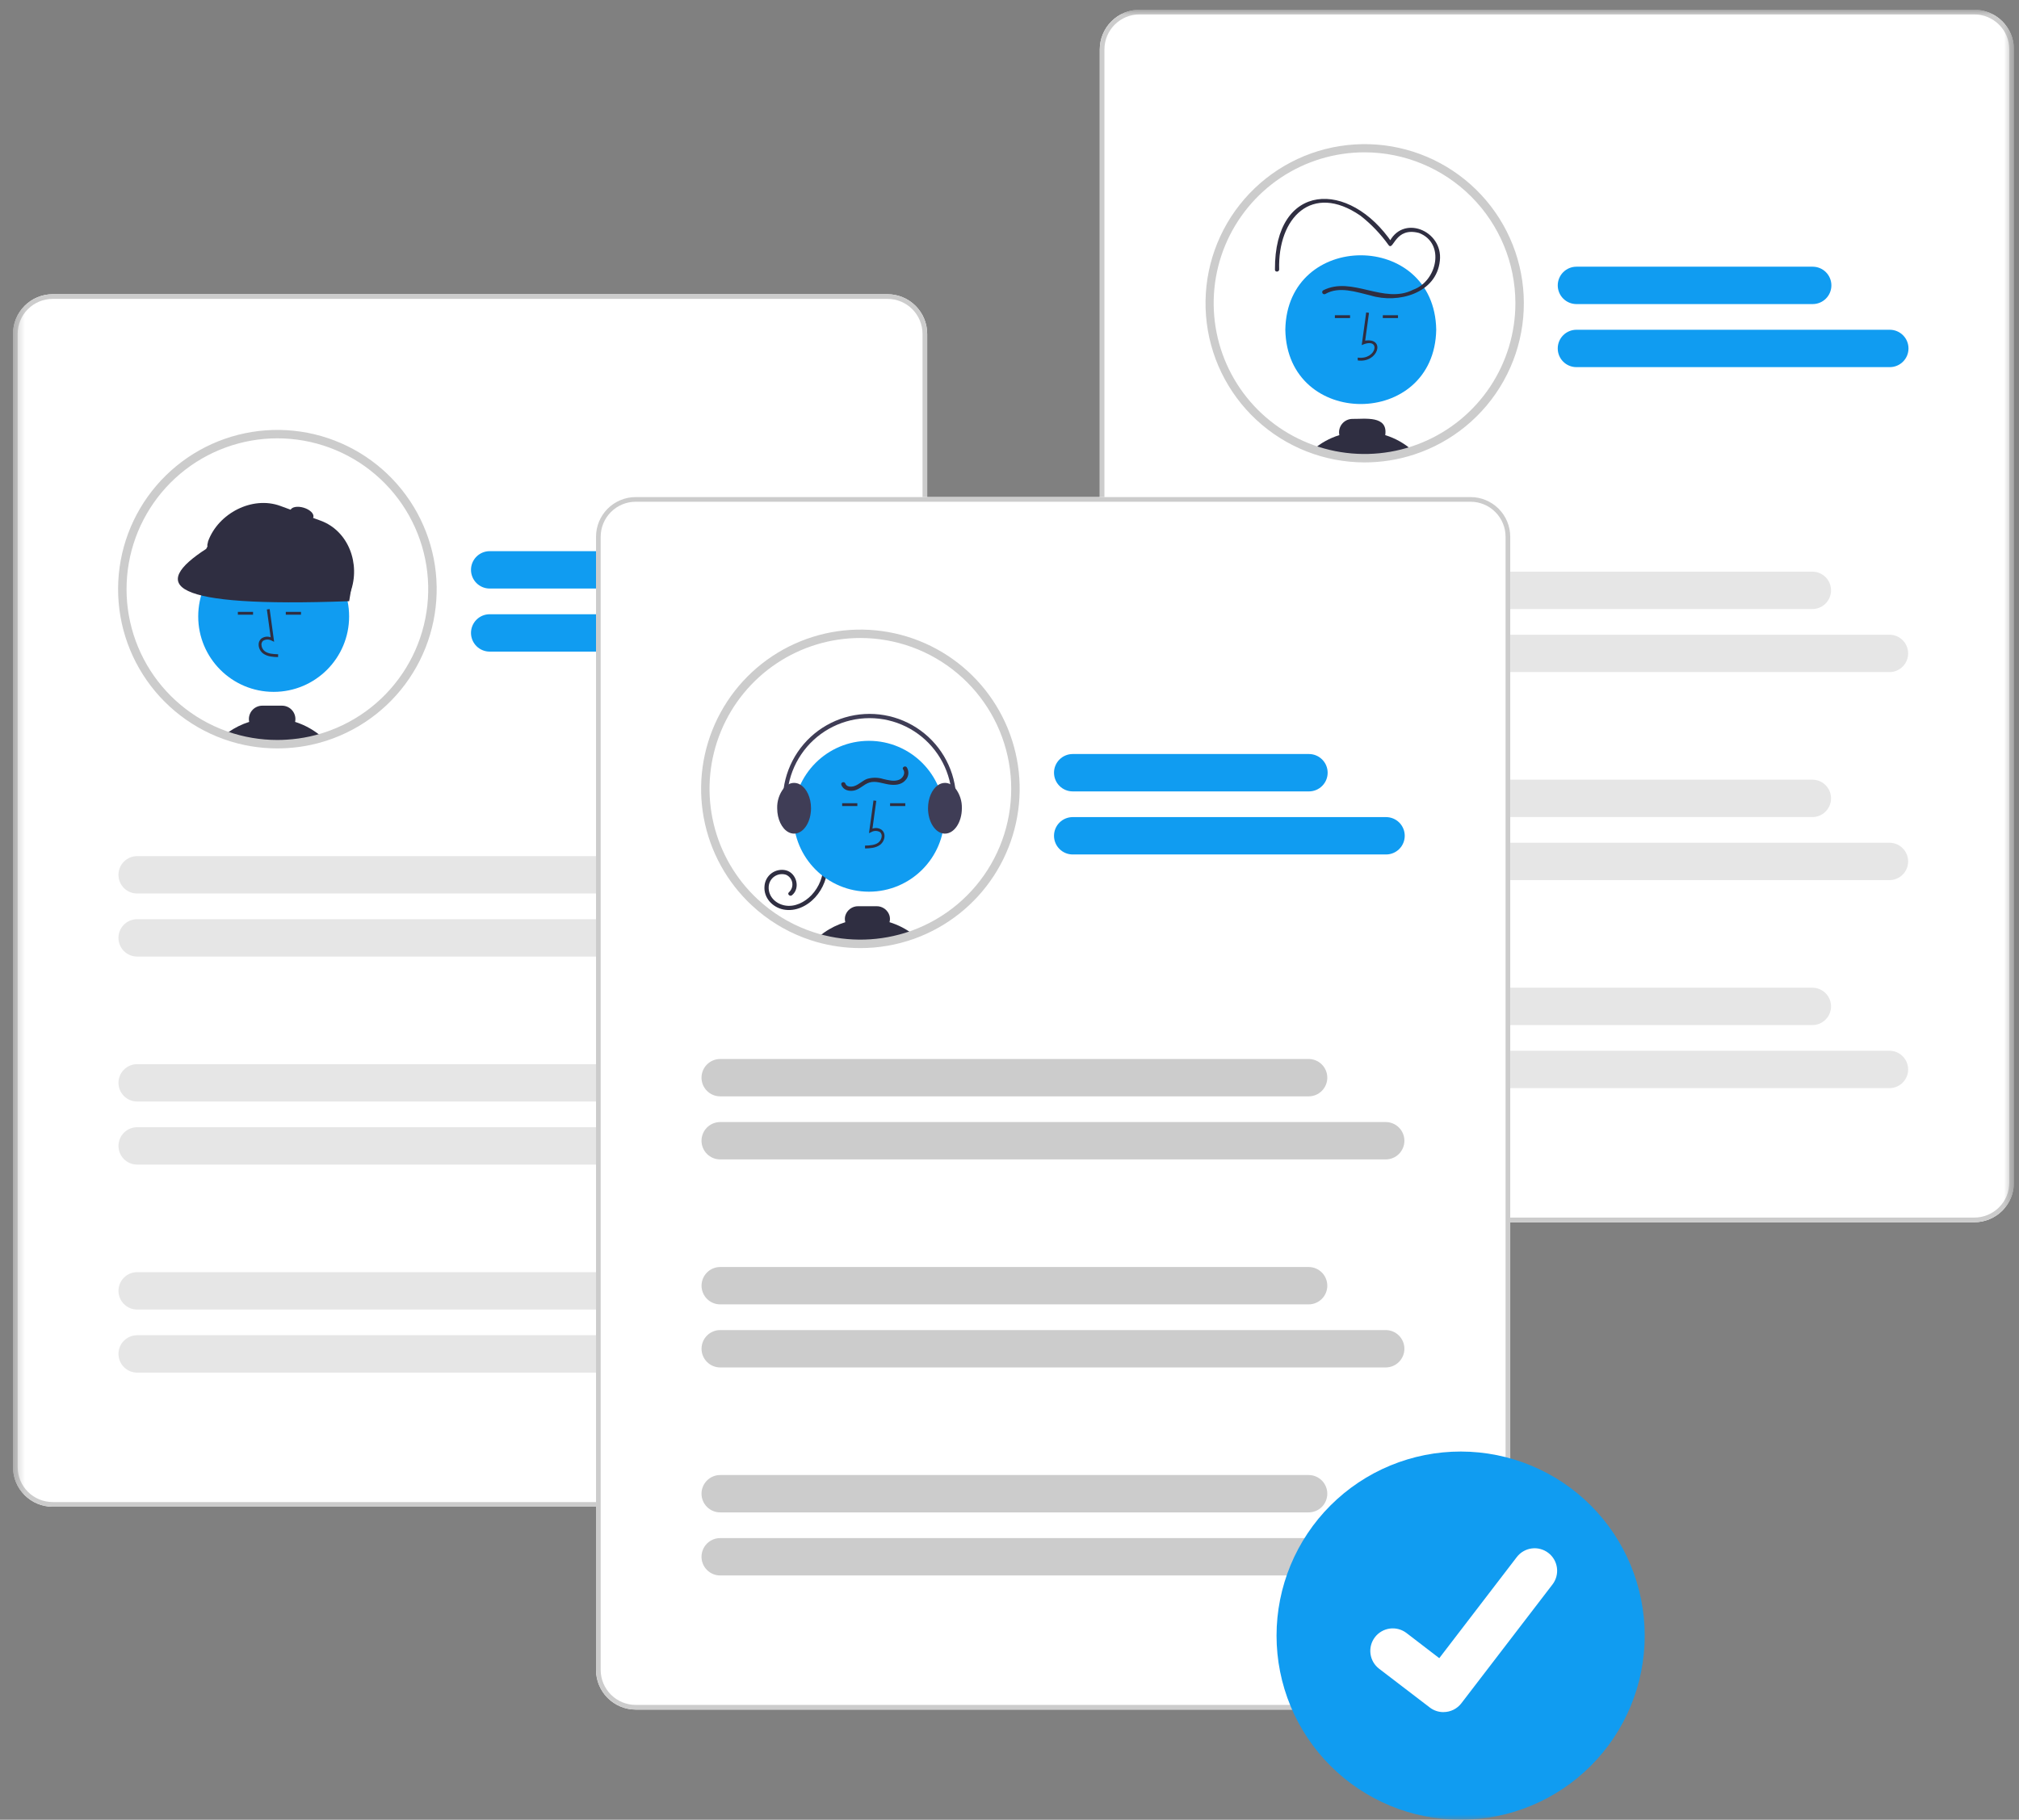 <svg viewBox="0 0 203 183" fill="none" xmlns="http://www.w3.org/2000/svg">
<rect x="0" y="0" width="203" height="183" fill="#808080" stroke="none"/>
<g clip-path="url(#clip0_2_7292)">
<g clip-path="url(#clip1_2_7292)">
<mask id="mask0_2_7292" style="mask-type:luminance" maskUnits="userSpaceOnUse" x="1" y="0" width="202" height="183">
<path d="M202.494 0.98H1.306V183H202.494V0.98Z" fill="white"/>
</mask>
<g mask="url(#mask0_2_7292)">
<path d="M89.238 151.52H5.292C4.235 151.519 3.222 151.099 2.475 150.351C1.727 149.604 1.307 148.591 1.306 147.534V33.574C1.307 32.517 1.727 31.504 2.475 30.757C3.222 30.009 4.235 29.589 5.292 29.588H89.238C90.295 29.589 91.308 30.009 92.055 30.757C92.803 31.504 93.223 32.517 93.224 33.574V147.534C93.223 148.591 92.803 149.604 92.055 150.351C91.308 151.099 90.295 151.519 89.238 151.52Z" fill="white"/>
<path d="M43.481 59.246C43.481 62.537 42.44 65.744 40.506 68.407C38.573 71.071 35.846 73.055 32.717 74.075C32.623 74.104 32.53 74.134 32.435 74.162C32.03 74.287 31.619 74.393 31.2 74.484C30.444 74.648 29.676 74.755 28.903 74.803C28.567 74.826 28.229 74.837 27.889 74.837C26.134 74.839 24.391 74.544 22.734 73.964C22.686 73.947 22.638 73.93 22.591 73.913C19.907 72.944 17.54 71.256 15.748 69.034C13.957 66.812 12.81 64.141 12.432 61.312C12.054 58.483 12.46 55.604 13.605 52.99C14.751 50.376 16.592 48.126 18.928 46.486C21.264 44.846 24.005 43.878 26.853 43.689C29.701 43.499 32.546 44.095 35.078 45.411C37.611 46.727 39.734 48.713 41.215 51.153C42.697 53.592 43.48 56.392 43.481 59.246Z" fill="white"/>
<path d="M27.516 69.576C31.706 69.576 35.102 66.18 35.102 61.99C35.102 57.801 31.706 54.404 27.516 54.404C23.326 54.404 19.93 57.801 19.93 61.99C19.93 66.18 23.326 69.576 27.516 69.576Z" fill="#109CF1"/>
<path d="M27.959 66.078L27.967 65.794C27.439 65.779 26.974 65.746 26.625 65.491C26.526 65.415 26.445 65.318 26.386 65.207C26.328 65.096 26.294 64.974 26.288 64.849C26.281 64.773 26.293 64.696 26.321 64.625C26.35 64.554 26.394 64.49 26.451 64.439C26.583 64.359 26.734 64.316 26.888 64.315C27.043 64.313 27.195 64.354 27.328 64.431L27.562 64.539L27.113 61.252L26.832 61.29L27.215 64.087C27.058 64.028 26.889 64.01 26.724 64.034C26.558 64.058 26.402 64.123 26.268 64.223C26.178 64.301 26.107 64.4 26.061 64.51C26.016 64.621 25.996 64.74 26.004 64.859C26.012 65.027 26.057 65.191 26.136 65.34C26.214 65.489 26.324 65.618 26.458 65.72C26.907 66.048 27.49 66.065 27.959 66.078Z" fill="#2F2E41"/>
<path d="M25.443 61.531H23.916V61.815H25.443V61.531Z" fill="#2F2E41"/>
<path d="M30.262 61.531H28.735V61.815H30.262V61.531Z" fill="#2F2E41"/>
<path d="M29.671 72.595C29.691 72.502 29.701 72.407 29.702 72.311C29.702 71.954 29.559 71.612 29.307 71.36C29.055 71.107 28.713 70.965 28.356 70.965H26.371C26.014 70.965 25.672 71.107 25.419 71.359C25.167 71.612 25.025 71.954 25.025 72.311C25.025 72.407 25.035 72.503 25.056 72.596C24.307 72.832 23.599 73.183 22.957 73.635C22.832 73.722 22.709 73.815 22.591 73.913C22.638 73.93 22.686 73.947 22.734 73.964C24.391 74.544 26.134 74.839 27.889 74.837C28.229 74.837 28.567 74.826 28.903 74.803C29.676 74.755 30.444 74.648 31.2 74.484C31.619 74.394 32.03 74.287 32.435 74.162C31.633 73.453 30.692 72.919 29.671 72.595Z" fill="#2F2E41"/>
<path d="M29.416 74.623C29.232 74.637 29.055 74.699 28.903 74.803C29.676 74.755 30.444 74.648 31.201 74.484L29.416 74.623Z" fill="#2F2E41"/>
<path d="M34.396 60.188L21.218 55.367C21.076 55.316 20.962 55.21 20.898 55.074C20.835 54.937 20.828 54.781 20.88 54.64L20.925 54.429C21.954 51.616 25.365 49.846 28.178 50.875L32.233 52.358C35.047 53.388 36.27 56.719 35.24 59.532L35.123 59.851C35.071 59.992 34.966 60.107 34.829 60.17C34.693 60.233 34.537 60.24 34.396 60.188Z" fill="#2F2E41"/>
<path d="M35.106 60.456C16.738 61.133 15.133 58.826 20.729 55.196L21.917 53.012L35.524 57.973L35.106 60.456Z" fill="#2F2E41"/>
<path d="M31.504 52.012C31.605 51.675 31.171 51.246 30.534 51.055C29.897 50.863 29.298 50.981 29.197 51.319C29.095 51.656 29.529 52.085 30.167 52.276C30.804 52.468 31.403 52.35 31.504 52.012Z" fill="#2F2E41"/>
<path d="M27.89 75.263C26.086 75.265 24.296 74.962 22.594 74.366L22.446 74.313C18.881 73.025 15.888 70.514 14 67.227C12.113 63.94 11.452 60.089 12.136 56.361C12.819 52.632 14.803 49.267 17.735 46.864C20.666 44.46 24.355 43.175 28.146 43.236C31.936 43.296 35.582 44.699 38.435 47.195C41.288 49.691 43.163 53.117 43.728 56.866C44.292 60.614 43.508 64.442 41.516 67.667C39.524 70.892 36.453 73.306 32.849 74.48C32.748 74.512 32.653 74.542 32.557 74.57C32.154 74.694 31.727 74.806 31.291 74.9C30.513 75.069 29.723 75.178 28.929 75.228C28.588 75.251 28.237 75.263 27.89 75.263ZM27.89 44.08C24.321 44.081 20.866 45.34 18.134 47.635C15.402 49.931 13.566 53.117 12.951 56.632C12.335 60.148 12.979 63.767 14.768 66.855C16.558 69.943 19.379 72.301 22.736 73.514L22.876 73.564C24.487 74.127 26.182 74.415 27.89 74.413C28.218 74.413 28.549 74.401 28.874 74.379C29.626 74.332 30.374 74.229 31.111 74.069C31.523 73.98 31.927 73.874 32.31 73.757C32.405 73.728 32.495 73.7 32.585 73.671C36.018 72.553 38.94 70.247 40.824 67.167C42.709 64.088 43.434 60.437 42.868 56.871C42.302 53.305 40.483 50.058 37.737 47.714C34.992 45.369 31.5 44.081 27.89 44.08Z" fill="#CCCCCC"/>
<path d="M89.238 151.52H5.292C4.235 151.519 3.222 151.099 2.475 150.351C1.727 149.604 1.307 148.591 1.306 147.534V33.574C1.307 32.517 1.727 31.504 2.475 30.757C3.222 30.009 4.235 29.589 5.292 29.588H89.238C90.295 29.589 91.308 30.009 92.055 30.757C92.803 31.504 93.223 32.517 93.224 33.574V147.534C93.223 148.591 92.803 149.604 92.055 150.351C91.308 151.099 90.295 151.519 89.238 151.52ZM5.292 30.057C4.36 30.058 3.466 30.429 2.806 31.088C2.147 31.748 1.776 32.642 1.775 33.574V147.534C1.776 148.467 2.147 149.361 2.806 150.02C3.466 150.679 4.36 151.05 5.292 151.051H89.238C90.171 151.05 91.064 150.679 91.724 150.02C92.383 149.361 92.754 148.467 92.755 147.534V33.574C92.754 32.642 92.383 31.748 91.724 31.088C91.064 30.429 90.171 30.058 89.238 30.057H5.292Z" fill="#CCCCCC"/>
<path d="M72.987 59.185H49.233C48.735 59.185 48.258 58.986 47.906 58.634C47.554 58.282 47.356 57.804 47.356 57.306C47.356 56.808 47.554 56.33 47.906 55.978C48.258 55.626 48.735 55.427 49.233 55.427H72.987C73.234 55.426 73.479 55.475 73.707 55.569C73.935 55.663 74.143 55.802 74.317 55.976C74.492 56.151 74.631 56.358 74.725 56.586C74.82 56.814 74.869 57.059 74.869 57.306C74.869 57.553 74.82 57.797 74.725 58.026C74.631 58.254 74.492 58.461 74.317 58.636C74.143 58.81 73.935 58.948 73.707 59.043C73.479 59.137 73.234 59.185 72.987 59.185Z" fill="#109CF1"/>
<path d="M80.739 65.528H49.233C48.735 65.527 48.258 65.329 47.906 64.977C47.554 64.624 47.356 64.147 47.356 63.649C47.356 63.151 47.554 62.673 47.906 62.321C48.258 61.968 48.735 61.77 49.233 61.77H80.739C81.237 61.77 81.714 61.968 82.066 62.321C82.418 62.673 82.615 63.151 82.615 63.649C82.615 64.147 82.418 64.624 82.066 64.977C81.714 65.329 81.237 65.527 80.739 65.528Z" fill="#109CF1"/>
<path d="M72.953 89.853H13.791C13.544 89.853 13.3 89.805 13.072 89.711C12.843 89.617 12.636 89.478 12.461 89.304C12.286 89.129 12.148 88.922 12.053 88.694C11.959 88.466 11.91 88.221 11.91 87.974C11.91 87.727 11.959 87.483 12.053 87.254C12.148 87.026 12.286 86.819 12.461 86.644C12.636 86.47 12.843 86.332 13.072 86.237C13.3 86.143 13.544 86.094 13.791 86.095H72.953C73.45 86.095 73.928 86.294 74.28 86.646C74.632 86.998 74.829 87.476 74.829 87.974C74.829 88.472 74.632 88.95 74.28 89.302C73.928 89.654 73.45 89.853 72.953 89.853Z" fill="#E6E6E6"/>
<path d="M80.704 96.195H13.791C13.544 96.195 13.3 96.147 13.072 96.052C12.843 95.958 12.636 95.82 12.461 95.645C12.286 95.471 12.148 95.264 12.053 95.035C11.959 94.807 11.91 94.563 11.91 94.316C11.91 94.069 11.959 93.824 12.053 93.596C12.148 93.368 12.286 93.161 12.461 92.986C12.636 92.812 12.843 92.673 13.072 92.579C13.3 92.485 13.544 92.436 13.791 92.436H80.704C80.951 92.436 81.196 92.485 81.424 92.579C81.652 92.673 81.86 92.812 82.034 92.986C82.209 93.161 82.348 93.368 82.442 93.596C82.537 93.824 82.586 94.069 82.586 94.316C82.586 94.563 82.537 94.807 82.442 95.035C82.348 95.264 82.209 95.471 82.034 95.645C81.86 95.82 81.652 95.958 81.424 96.052C81.196 96.147 80.951 96.195 80.704 96.195Z" fill="#E6E6E6"/>
<path d="M72.952 110.772H13.791C13.293 110.772 12.815 110.574 12.463 110.222C12.11 109.869 11.912 109.391 11.912 108.893C11.912 108.395 12.11 107.916 12.463 107.564C12.815 107.212 13.293 107.014 13.791 107.014H72.952C73.451 107.014 73.929 107.212 74.281 107.564C74.634 107.916 74.832 108.395 74.832 108.893C74.832 109.391 74.634 109.869 74.281 110.222C73.929 110.574 73.451 110.772 72.952 110.772Z" fill="#E6E6E6"/>
<path d="M80.704 117.115H13.791C13.293 117.115 12.815 116.917 12.463 116.564C12.11 116.212 11.912 115.734 11.912 115.236C11.912 114.737 12.11 114.259 12.463 113.907C12.815 113.554 13.293 113.356 13.791 113.356H80.704C81.202 113.356 81.68 113.554 82.033 113.907C82.385 114.259 82.583 114.737 82.583 115.236C82.583 115.734 82.385 116.212 82.033 116.564C81.68 116.917 81.202 117.115 80.704 117.115Z" fill="#E6E6E6"/>
<path d="M72.952 131.691H13.791C13.293 131.691 12.815 131.493 12.463 131.141C12.11 130.788 11.912 130.31 11.912 129.812C11.912 129.313 12.11 128.835 12.463 128.483C12.815 128.131 13.293 127.933 13.791 127.933H72.952C73.451 127.933 73.929 128.131 74.281 128.483C74.634 128.835 74.832 129.313 74.832 129.812C74.832 130.31 74.634 130.788 74.281 131.141C73.929 131.493 73.451 131.691 72.952 131.691Z" fill="#E6E6E6"/>
<path d="M80.704 138.034H13.791C13.293 138.034 12.815 137.836 12.463 137.483C12.11 137.131 11.912 136.653 11.912 136.155C11.912 135.656 12.11 135.178 12.463 134.826C12.815 134.473 13.293 134.275 13.791 134.275H80.704C81.202 134.275 81.68 134.473 82.033 134.826C82.385 135.178 82.583 135.656 82.583 136.155C82.583 136.653 82.385 137.131 82.033 137.483C81.68 137.836 81.202 138.034 80.704 138.034Z" fill="#E6E6E6"/>
<path d="M198.508 122.913H114.563C113.506 122.912 112.492 122.491 111.745 121.744C110.998 120.997 110.577 119.984 110.576 118.927L110.576 4.967C110.577 3.91 110.998 2.897 111.745 2.149C112.492 1.402 113.506 0.982 114.562 0.981L198.508 0.98C199.566 0.982 200.579 1.402 201.325 2.149C202.073 2.897 202.493 3.91 202.495 4.967V118.927C202.493 119.983 202.073 120.997 201.325 121.744C200.579 122.491 199.566 122.912 198.508 122.913Z" fill="white"/>
<path d="M198.508 122.913H114.563C113.506 122.912 112.492 122.491 111.745 121.744C110.998 120.997 110.577 119.984 110.576 118.927L110.576 4.967C110.577 3.91 110.998 2.897 111.745 2.149C112.492 1.402 113.506 0.982 114.562 0.981L198.508 0.98C199.566 0.982 200.579 1.402 201.325 2.149C202.073 2.897 202.493 3.91 202.495 4.967V118.927C202.493 119.983 202.073 120.997 201.325 121.744C200.579 122.491 199.566 122.912 198.508 122.913ZM114.562 1.45C113.63 1.451 112.736 1.821 112.076 2.481C111.417 3.14 111.046 4.034 111.045 4.967V118.927C111.046 119.859 111.417 120.753 112.077 121.413C112.736 122.072 113.63 122.443 114.563 122.444L198.508 122.444C199.441 122.443 200.335 122.072 200.994 121.413C201.654 120.753 202.024 119.859 202.026 118.927V4.967C202.024 4.034 201.654 3.14 200.994 2.481C200.335 1.821 199.441 1.45 198.508 1.449L114.562 1.45Z" fill="#CCCCCC"/>
<path d="M152.791 30.484C152.791 33.568 151.876 36.582 150.163 39.146C148.45 41.71 146.015 43.708 143.166 44.889C140.317 46.069 137.182 46.377 134.157 45.776C131.133 45.174 128.355 43.689 126.174 41.509C123.994 39.328 122.509 36.55 121.907 33.526C121.306 30.501 121.614 27.366 122.795 24.517C123.975 21.669 125.973 19.233 128.537 17.52C131.101 15.807 134.115 14.893 137.199 14.893C141.334 14.894 145.299 16.537 148.222 19.461C151.146 22.384 152.789 26.349 152.791 30.484Z" fill="white"/>
<path d="M144.405 33.152C144.235 43.123 129.402 43.122 129.233 33.152C129.404 23.18 144.236 23.182 144.405 33.152Z" fill="#109CF1"/>
<path d="M136.518 36.247L136.51 35.963C138.464 36.224 138.885 33.803 136.914 34.708L137.364 31.421L137.645 31.459L137.262 34.255C139.337 33.947 138.57 36.53 136.518 36.247Z" fill="#2F2E41"/>
<path d="M140.561 31.7H139.034V31.984H140.561V31.7Z" fill="#2F2E41"/>
<path d="M135.742 31.7H134.215V31.984H135.742V31.7Z" fill="#2F2E41"/>
<path d="M139.278 43.758C139.576 41.749 137.225 42.146 135.98 42.126C135.779 42.127 135.581 42.172 135.4 42.259C135.22 42.346 135.06 42.472 134.934 42.628C134.808 42.784 134.719 42.966 134.672 43.161C134.625 43.357 134.623 43.56 134.665 43.756C133.701 44.054 132.809 44.546 132.044 45.202C135.27 46.327 138.776 46.365 142.027 45.312C141.234 44.601 140.296 44.07 139.278 43.758Z" fill="#2F2E41"/>
<path d="M133.253 29.564C134.659 28.752 136.364 29.375 137.816 29.716C140.571 30.563 144.435 29.502 144.77 26.22C145.118 23.168 140.943 21.466 139.608 24.505L139.997 24.454C135.669 18.021 128.14 18.265 128.189 27.109C128.173 27.382 128.598 27.381 128.614 27.108C128.455 21.897 131.904 18.335 136.779 21.684C137.868 22.536 138.828 23.541 139.63 24.668C140.137 25.237 140.248 22.787 142.678 23.429C145.352 24.465 144.48 28.294 142.089 29.135C139.136 30.644 135.937 27.718 133.038 29.197C132.992 29.226 132.958 29.273 132.945 29.326C132.932 29.38 132.94 29.436 132.968 29.484C132.996 29.532 133.041 29.567 133.094 29.582C133.148 29.597 133.204 29.59 133.253 29.564Z" fill="#2F2E41"/>
<path d="M137.199 46.501C133.173 46.497 129.296 44.976 126.341 42.241C123.386 39.506 121.571 35.757 121.258 31.743C120.945 27.729 122.156 23.744 124.65 20.583C127.145 17.423 130.739 15.318 134.716 14.69C138.693 14.062 142.76 14.956 146.107 17.194C149.455 19.432 151.835 22.849 152.774 26.764C153.713 30.68 153.143 34.805 151.175 38.318C149.207 41.831 145.988 44.473 142.158 45.717C140.557 46.238 138.883 46.502 137.199 46.501ZM137.199 15.318C134.199 15.317 131.266 16.207 128.771 17.873C126.276 19.54 124.332 21.909 123.184 24.68C122.035 27.452 121.735 30.502 122.32 33.445C122.905 36.387 124.35 39.09 126.471 41.212C128.593 43.333 131.296 44.778 134.238 45.363C137.181 45.948 140.231 45.648 143.003 44.499C145.774 43.351 148.143 41.407 149.81 38.912C151.476 36.417 152.366 33.484 152.365 30.484C152.361 26.463 150.761 22.608 147.918 19.765C145.075 16.922 141.22 15.322 137.199 15.318Z" fill="#CCCCCC"/>
<path d="M182.257 30.579L158.503 30.579C158.006 30.579 157.527 30.381 157.175 30.028C156.823 29.676 156.624 29.198 156.624 28.7C156.624 28.201 156.823 27.723 157.175 27.371C157.527 27.018 158.006 26.82 158.503 26.82H182.257C182.756 26.82 183.234 27.018 183.586 27.371C183.939 27.723 184.136 28.201 184.136 28.699C184.136 29.198 183.939 29.676 183.586 30.028C183.234 30.381 182.756 30.579 182.257 30.579Z" fill="#109CF1"/>
<path d="M190.01 36.92H158.503C158.256 36.921 158.012 36.872 157.784 36.778C157.555 36.684 157.348 36.546 157.173 36.371C156.999 36.196 156.859 35.989 156.765 35.761C156.671 35.533 156.623 35.288 156.623 35.041C156.623 34.794 156.671 34.55 156.765 34.322C156.859 34.094 156.999 33.886 157.173 33.712C157.348 33.537 157.555 33.399 157.784 33.304C158.012 33.21 158.256 33.162 158.503 33.162H190.01C190.507 33.162 190.985 33.36 191.338 33.713C191.69 34.065 191.889 34.543 191.889 35.041C191.889 35.54 191.69 36.018 191.338 36.37C190.985 36.723 190.507 36.92 190.01 36.92Z" fill="#109CF1"/>
<path d="M182.222 61.246H123.062C122.564 61.245 122.086 61.047 121.734 60.694C121.382 60.342 121.185 59.864 121.185 59.367C121.185 58.868 121.382 58.391 121.734 58.038C122.086 57.686 122.564 57.488 123.062 57.487H182.222C182.721 57.487 183.199 57.685 183.551 58.038C183.904 58.39 184.101 58.868 184.101 59.367C184.101 59.865 183.904 60.343 183.551 60.695C183.199 61.048 182.721 61.246 182.222 61.246Z" fill="#E6E6E6"/>
<path d="M189.975 67.588H123.062C122.815 67.588 122.57 67.54 122.342 67.445C122.114 67.351 121.906 67.213 121.731 67.038C121.557 66.864 121.418 66.656 121.323 66.428C121.229 66.2 121.18 65.955 121.18 65.709C121.18 65.461 121.229 65.217 121.323 64.989C121.418 64.761 121.557 64.553 121.731 64.379C121.906 64.204 122.114 64.066 122.342 63.971C122.57 63.877 122.815 63.829 123.062 63.829L189.975 63.829C190.472 63.829 190.951 64.027 191.303 64.38C191.655 64.732 191.854 65.21 191.854 65.708C191.854 66.207 191.655 66.685 191.303 67.037C190.951 67.39 190.472 67.588 189.975 67.588Z" fill="#E6E6E6"/>
<path d="M182.222 82.166H123.062C122.564 82.165 122.086 81.967 121.734 81.614C121.382 81.262 121.185 80.784 121.185 80.286C121.185 79.788 121.382 79.311 121.734 78.958C122.086 78.606 122.564 78.408 123.062 78.407H182.222C182.721 78.407 183.199 78.605 183.551 78.957C183.904 79.31 184.101 79.788 184.101 80.286C184.101 80.785 183.904 81.263 183.551 81.615C183.199 81.968 182.721 82.166 182.222 82.166Z" fill="#E6E6E6"/>
<path d="M189.975 88.507H123.062C122.815 88.508 122.57 88.46 122.342 88.365C122.114 88.271 121.906 88.132 121.731 87.958C121.557 87.784 121.418 87.576 121.323 87.348C121.229 87.12 121.18 86.875 121.18 86.628C121.18 86.381 121.229 86.137 121.323 85.909C121.418 85.68 121.557 85.473 121.731 85.299C121.906 85.124 122.114 84.986 122.342 84.891C122.57 84.797 122.815 84.749 123.062 84.749L189.975 84.749C190.472 84.749 190.951 84.947 191.303 85.299C191.655 85.652 191.854 86.13 191.854 86.628C191.854 87.127 191.655 87.605 191.303 87.957C190.951 88.309 190.472 88.507 189.975 88.507Z" fill="#E6E6E6"/>
<path d="M182.222 103.085L123.062 103.085C122.563 103.085 122.085 102.887 121.733 102.534C121.38 102.182 121.182 101.704 121.182 101.206C121.182 100.707 121.38 100.229 121.733 99.877C122.085 99.524 122.563 99.326 123.062 99.326L182.222 99.326C182.721 99.326 183.199 99.524 183.551 99.877C183.904 100.229 184.101 100.707 184.101 101.205C184.101 101.704 183.904 102.182 183.551 102.534C183.199 102.887 182.721 103.085 182.222 103.085Z" fill="#E6E6E6"/>
<path d="M189.975 109.426L123.062 109.427C122.563 109.427 122.085 109.228 121.733 108.876C121.38 108.524 121.182 108.046 121.182 107.547C121.182 107.049 121.38 106.571 121.733 106.218C122.085 105.866 122.563 105.668 123.062 105.668L189.975 105.668C190.472 105.668 190.951 105.866 191.303 106.218C191.655 106.571 191.854 107.049 191.854 107.547C191.854 108.046 191.655 108.524 191.303 108.876C190.951 109.228 190.472 109.426 189.975 109.426Z" fill="#E6E6E6"/>
<path d="M147.859 171.92H63.913C62.857 171.919 61.843 171.499 61.096 170.752C60.349 170.005 59.928 168.991 59.927 167.934V53.974C59.928 52.918 60.349 51.904 61.096 51.157C61.843 50.41 62.857 49.989 63.913 49.988H147.859C148.916 49.989 149.929 50.41 150.677 51.157C151.424 51.904 151.844 52.918 151.846 53.974V167.934C151.844 168.991 151.424 170.005 150.677 170.752C149.929 171.499 148.916 171.919 147.859 171.92Z" fill="white"/>
<path d="M70.915 79.326C70.912 81.378 71.316 83.41 72.103 85.305C72.889 87.201 74.043 88.922 75.499 90.369C75.621 90.489 75.745 90.61 75.871 90.727C76.631 91.437 77.46 92.069 78.346 92.614C78.516 92.719 78.686 92.819 78.861 92.917C79.757 93.422 80.701 93.837 81.679 94.155C81.847 94.21 82.019 94.262 82.19 94.311C85.299 95.202 88.608 95.109 91.661 94.044C91.721 94.023 91.78 94.002 91.838 93.98C94.519 93.005 96.881 91.313 98.667 89.088C100.453 86.864 101.594 84.192 101.967 81.364C102.339 78.536 101.929 75.66 100.78 73.049C99.632 70.438 97.789 68.192 95.453 66.555C93.116 64.919 90.376 63.955 87.529 63.768C84.683 63.581 81.839 64.178 79.309 65.495C76.779 66.812 74.658 68.798 73.178 71.237C71.698 73.675 70.915 76.473 70.915 79.326Z" fill="white"/>
<path d="M83.214 86.968C83.221 88.176 82.776 89.343 81.966 90.239C81.164 91.119 79.971 91.702 78.766 91.461C77.657 91.239 76.756 90.269 76.868 89.097C76.887 88.843 76.961 88.596 77.085 88.373C77.209 88.151 77.379 87.958 77.585 87.808C77.791 87.659 78.028 87.556 78.278 87.507C78.527 87.458 78.785 87.463 79.032 87.524C80.086 87.798 80.506 89.316 79.628 90.029C79.417 90.2 79.114 89.901 79.327 89.728C79.458 89.608 79.557 89.457 79.615 89.289C79.672 89.121 79.687 88.941 79.657 88.766C79.627 88.591 79.554 88.426 79.444 88.287C79.334 88.147 79.191 88.037 79.028 87.968C78.835 87.906 78.63 87.889 78.43 87.918C78.23 87.947 78.039 88.021 77.871 88.135C77.704 88.248 77.564 88.398 77.463 88.574C77.363 88.75 77.303 88.946 77.289 89.148C77.22 90.136 77.977 90.881 78.906 91.056C79.91 91.246 80.906 90.731 81.587 90.022C82.367 89.198 82.798 88.103 82.788 86.968C82.79 86.913 82.814 86.861 82.853 86.823C82.893 86.784 82.946 86.763 83.001 86.763C83.056 86.763 83.109 86.784 83.149 86.823C83.188 86.861 83.212 86.913 83.214 86.968Z" fill="#2F2E41"/>
<path d="M87.366 89.671C91.555 89.671 94.951 86.275 94.951 82.086C94.951 77.896 91.555 74.5 87.366 74.5C83.176 74.5 79.78 77.896 79.78 82.086C79.78 86.275 83.176 89.671 87.366 89.671Z" fill="#109CF1"/>
<path d="M86.978 85.322L86.97 85.038C87.497 85.024 87.962 84.991 88.311 84.736C88.41 84.659 88.492 84.562 88.55 84.451C88.608 84.341 88.642 84.219 88.649 84.094C88.655 84.017 88.644 83.941 88.615 83.869C88.587 83.798 88.543 83.734 88.486 83.683C88.353 83.603 88.203 83.56 88.048 83.559C87.894 83.558 87.742 83.598 87.609 83.675L87.374 83.783L87.824 80.496L88.105 80.535L87.722 83.331C87.879 83.272 88.047 83.255 88.213 83.278C88.378 83.302 88.535 83.367 88.668 83.467C88.758 83.546 88.829 83.644 88.875 83.754C88.921 83.865 88.94 83.984 88.932 84.104C88.924 84.272 88.879 84.436 88.801 84.584C88.722 84.733 88.612 84.863 88.479 84.964C88.03 85.293 87.446 85.309 86.978 85.322Z" fill="#2F2E41"/>
<path d="M91.02 80.775H89.493V81.059H91.02V80.775Z" fill="#2F2E41"/>
<path d="M86.201 80.775H84.674V81.059H86.201V80.775Z" fill="#2F2E41"/>
<path d="M82.19 94.311C85.299 95.203 88.608 95.11 91.661 94.045C91.721 94.023 91.78 94.002 91.838 93.981C91.119 93.426 90.305 93.005 89.436 92.739C89.497 92.521 89.496 92.29 89.433 92.073C89.347 91.797 89.174 91.557 88.941 91.387C88.707 91.218 88.425 91.128 88.136 91.132H86.288C86 91.128 85.718 91.217 85.485 91.387C85.251 91.556 85.079 91.796 84.994 92.072C84.93 92.29 84.93 92.521 84.991 92.739C84.225 92.974 83.502 93.328 82.848 93.79C82.716 93.882 82.588 93.978 82.465 94.079C82.372 94.154 82.279 94.232 82.19 94.311Z" fill="#2F2E41"/>
<path d="M93.308 81.281C93.308 82.559 93.938 83.62 94.756 83.804C94.839 83.823 94.924 83.832 95.009 83.832C95.946 83.832 96.71 82.688 96.71 81.281C96.731 80.555 96.5 79.845 96.055 79.271C95.917 79.104 95.747 78.965 95.555 78.864C95.386 78.776 95.199 78.73 95.009 78.73C94.748 78.733 94.495 78.818 94.285 78.973C93.708 79.382 93.308 80.262 93.308 81.281Z" fill="#3F3D56"/>
<path d="M78.142 81.281C78.142 82.381 78.607 83.319 79.259 83.678C79.438 83.778 79.638 83.831 79.843 83.832C79.889 83.832 79.934 83.829 79.979 83.824C80.852 83.72 81.544 82.62 81.544 81.281C81.544 80.208 81.1 79.288 80.474 78.912C80.284 78.795 80.066 78.731 79.843 78.73C79.653 78.73 79.466 78.776 79.297 78.864C79.105 78.966 78.934 79.105 78.796 79.272C78.352 79.846 78.121 80.556 78.142 81.281Z" fill="#3F3D56"/>
<path d="M79.365 83.433C79.399 83.433 79.432 83.425 79.462 83.409C79.492 83.394 79.518 83.371 79.538 83.344C79.557 83.317 79.57 83.285 79.575 83.252C79.58 83.218 79.577 83.184 79.567 83.152C79.16 81.944 79.038 80.658 79.21 79.395C79.381 78.131 79.841 76.925 80.555 75.868C81.268 74.812 82.216 73.934 83.324 73.303C84.432 72.673 85.67 72.306 86.943 72.232C88.216 72.157 89.488 72.378 90.662 72.875C91.836 73.373 92.879 74.134 93.71 75.101C94.542 76.067 95.139 77.212 95.457 78.447C95.774 79.681 95.802 80.973 95.539 82.22C95.527 82.275 95.538 82.333 95.569 82.38C95.6 82.427 95.648 82.46 95.703 82.472C95.758 82.483 95.816 82.473 95.863 82.442C95.91 82.411 95.943 82.363 95.955 82.308C96.232 80.996 96.202 79.639 95.869 78.341C95.536 77.042 94.907 75.838 94.033 74.822C93.159 73.806 92.062 73.005 90.828 72.482C89.594 71.959 88.256 71.728 86.918 71.806C85.58 71.884 84.278 72.269 83.113 72.933C81.948 73.596 80.952 74.519 80.201 75.63C79.451 76.74 78.968 78.009 78.787 79.338C78.607 80.666 78.736 82.018 79.164 83.288C79.178 83.33 79.205 83.367 79.241 83.393C79.277 83.419 79.321 83.433 79.365 83.433Z" fill="#3F3D56"/>
<path d="M91.177 77.17C91.302 77.376 91.355 77.618 91.325 77.857C91.295 78.096 91.185 78.318 91.012 78.486C90.601 78.946 89.944 78.975 89.374 78.89C88.734 78.794 88.055 78.494 87.407 78.696C86.855 78.868 86.461 79.369 85.888 79.495C85.379 79.606 84.771 79.459 84.592 78.917C84.507 78.656 84.917 78.544 85.002 78.804C85.118 79.154 85.616 79.147 85.901 79.05C86.359 78.894 86.711 78.516 87.161 78.335C87.697 78.169 88.27 78.171 88.805 78.339C89.314 78.454 89.899 78.624 90.406 78.41C90.781 78.251 91.079 77.753 90.809 77.385C90.647 77.164 91.016 76.951 91.177 77.17Z" fill="#2F2E41"/>
<path d="M86.506 95.342C85.006 95.343 83.514 95.134 82.072 94.719C81.903 94.671 81.725 94.617 81.546 94.558C80.542 94.231 79.572 93.806 78.652 93.288C78.48 93.191 78.306 93.089 78.123 92.976C77.213 92.416 76.362 91.767 75.581 91.038C75.452 90.918 75.325 90.794 75.2 90.671C72.745 88.223 71.15 85.045 70.656 81.614C70.162 78.182 70.794 74.683 72.458 71.642C74.122 68.601 76.728 66.182 79.885 64.748C83.041 63.314 86.578 62.944 89.963 63.692C93.348 64.44 96.399 66.266 98.658 68.896C100.916 71.526 102.26 74.818 102.488 78.277C102.716 81.737 101.815 85.177 99.921 88.08C98.027 90.984 95.242 93.194 91.984 94.38C91.925 94.401 91.865 94.423 91.804 94.444C90.102 95.04 88.31 95.344 86.506 95.342ZM86.506 64.159C83.504 64.159 80.57 65.05 78.075 66.719C75.58 68.388 73.636 70.759 72.49 73.533C71.343 76.307 71.046 79.359 71.635 82.302C72.224 85.246 73.673 87.948 75.799 90.067C75.916 90.183 76.038 90.301 76.162 90.416C76.901 91.107 77.707 91.722 78.569 92.251C78.743 92.359 78.906 92.455 79.069 92.546C79.94 93.037 80.859 93.44 81.81 93.75C81.978 93.805 82.144 93.856 82.305 93.901C85.33 94.769 88.549 94.679 91.521 93.642L91.692 93.581C95.043 92.361 97.857 90 99.64 86.912C101.423 83.823 102.061 80.206 101.442 76.694C100.823 73.183 98.987 70.001 96.255 67.709C93.524 65.416 90.072 64.16 86.506 64.159Z" fill="#CCCCCC"/>
<path d="M147.859 171.92H63.913C62.857 171.919 61.843 171.499 61.096 170.752C60.349 170.005 59.928 168.991 59.927 167.934V53.974C59.928 52.918 60.349 51.904 61.096 51.157C61.843 50.41 62.857 49.989 63.913 49.988H147.859C148.916 49.989 149.929 50.41 150.677 51.157C151.424 51.904 151.844 52.918 151.846 53.974V167.934C151.844 168.991 151.424 170.005 150.677 170.752C149.929 171.499 148.916 171.919 147.859 171.92ZM63.913 50.457C62.981 50.458 62.087 50.829 61.428 51.489C60.768 52.148 60.397 53.042 60.396 53.974V167.934C60.397 168.867 60.768 169.76 61.428 170.42C62.087 171.08 62.981 171.45 63.913 171.452H147.859C148.792 171.45 149.686 171.08 150.345 170.42C151.005 169.76 151.376 168.867 151.377 167.934V53.974C151.376 53.042 151.005 52.148 150.345 51.489C149.686 50.829 148.792 50.458 147.859 50.457H63.913Z" fill="#CCCCCC"/>
<path d="M131.608 79.586H107.855C107.356 79.586 106.878 79.388 106.526 79.035C106.173 78.683 105.975 78.205 105.975 77.706C105.975 77.208 106.173 76.73 106.526 76.378C106.878 76.025 107.356 75.827 107.855 75.827H131.608C132.107 75.827 132.585 76.025 132.937 76.378C133.29 76.73 133.488 77.208 133.488 77.706C133.488 78.205 133.29 78.683 132.937 79.035C132.585 79.388 132.107 79.586 131.608 79.586Z" fill="#109CF1"/>
<path d="M139.36 85.928H107.855C107.356 85.928 106.878 85.73 106.526 85.378C106.173 85.025 105.975 84.548 105.975 84.049C105.975 83.551 106.173 83.073 106.526 82.72C106.878 82.368 107.356 82.17 107.855 82.17H139.36C139.858 82.17 140.336 82.368 140.689 82.72C141.041 83.073 141.239 83.551 141.239 84.049C141.239 84.548 141.041 85.025 140.689 85.378C140.336 85.73 139.858 85.928 139.36 85.928Z" fill="#109CF1"/>
<path d="M131.574 110.253H72.413C71.914 110.253 71.436 110.055 71.084 109.703C70.731 109.351 70.533 108.873 70.533 108.374C70.533 107.876 70.731 107.398 71.084 107.045C71.436 106.693 71.914 106.495 72.413 106.495H131.574C132.072 106.495 132.55 106.693 132.903 107.045C133.255 107.398 133.453 107.876 133.453 108.374C133.453 108.873 133.255 109.351 132.903 109.703C132.55 110.055 132.072 110.253 131.574 110.253Z" fill="#CCCCCC"/>
<path d="M139.325 116.595H72.413C71.914 116.595 71.436 116.397 71.084 116.045C70.731 115.693 70.533 115.215 70.533 114.716C70.533 114.218 70.731 113.74 71.084 113.387C71.436 113.035 71.914 112.837 72.413 112.837H139.325C139.824 112.837 140.302 113.035 140.654 113.387C141.007 113.74 141.205 114.218 141.205 114.716C141.205 115.215 141.007 115.693 140.654 116.045C140.302 116.397 139.824 116.595 139.325 116.595Z" fill="#CCCCCC"/>
<path d="M131.574 131.172H72.413C71.915 131.172 71.437 130.973 71.085 130.621C70.734 130.269 70.536 129.791 70.536 129.293C70.536 128.795 70.734 128.318 71.085 127.965C71.437 127.613 71.915 127.415 72.413 127.414H131.574C132.072 127.414 132.55 127.612 132.903 127.964C133.255 128.317 133.453 128.795 133.453 129.293C133.453 129.792 133.255 130.269 132.903 130.622C132.55 130.974 132.072 131.172 131.574 131.172Z" fill="#CCCCCC"/>
<path d="M139.325 137.514H72.413C71.915 137.514 71.437 137.315 71.085 136.963C70.734 136.611 70.536 136.133 70.536 135.635C70.536 135.137 70.734 134.659 71.085 134.307C71.437 133.955 71.915 133.756 72.413 133.756H139.325C139.824 133.756 140.302 133.954 140.654 134.306C141.007 134.659 141.205 135.137 141.205 135.635C141.205 136.134 141.007 136.611 140.654 136.964C140.302 137.316 139.824 137.514 139.325 137.514Z" fill="#CCCCCC"/>
<path d="M131.574 152.091H72.413C71.914 152.091 71.436 151.893 71.084 151.541C70.731 151.189 70.533 150.711 70.533 150.212C70.533 149.714 70.731 149.236 71.084 148.883C71.436 148.531 71.914 148.333 72.413 148.333H131.574C132.072 148.333 132.55 148.531 132.903 148.883C133.255 149.236 133.453 149.714 133.453 150.212C133.453 150.711 133.255 151.189 132.903 151.541C132.55 151.893 132.072 152.091 131.574 152.091Z" fill="#CCCCCC"/>
<path d="M139.325 158.434H72.413C71.914 158.434 71.436 158.236 71.084 157.883C70.731 157.531 70.533 157.053 70.533 156.554C70.533 156.057 70.731 155.579 71.084 155.225C71.436 154.874 71.914 154.675 72.413 154.675H139.325C139.824 154.675 140.302 154.874 140.654 155.225C141.007 155.579 141.205 156.057 141.205 156.554C141.205 157.053 141.007 157.531 140.654 157.883C140.302 158.236 139.824 158.434 139.325 158.434Z" fill="#CCCCCC"/>
<path d="M146.885 145.971C144.452 145.968 142.042 146.445 139.794 147.374C137.545 148.303 135.502 149.667 133.78 151.386C132.059 153.105 130.693 155.148 129.761 157.395C128.829 159.643 128.35 162.053 128.35 164.486C128.35 166.919 128.829 169.328 129.761 171.576C130.693 173.824 132.059 175.865 133.78 177.585C135.501 179.304 137.545 180.668 139.794 181.597C142.042 182.526 144.452 183.004 146.885 183.001C151.79 182.991 156.491 181.038 159.957 177.566C163.421 174.095 165.367 169.39 165.367 164.486C165.367 159.581 163.421 154.877 159.957 151.405C156.491 147.934 151.79 145.979 146.885 145.971Z" fill="#109CF1"/>
<path d="M145.128 172.175C144.641 172.176 144.167 172.018 143.777 171.726L143.752 171.707L138.661 167.812C138.185 167.447 137.874 166.908 137.796 166.314C137.717 165.719 137.878 165.117 138.243 164.641C138.608 164.166 139.147 163.853 139.742 163.774C140.336 163.696 140.938 163.856 141.414 164.22L144.712 166.75L152.506 156.583C152.686 156.347 152.911 156.149 153.169 156.001C153.425 155.852 153.71 155.755 154.004 155.717C154.299 155.678 154.597 155.697 154.884 155.775C155.172 155.851 155.441 155.984 155.676 156.165L155.629 156.231L155.679 156.165C156.154 156.53 156.465 157.07 156.543 157.665C156.622 158.259 156.462 158.86 156.096 159.336L146.93 171.289C146.718 171.565 146.445 171.788 146.133 171.941C145.821 172.094 145.478 172.173 145.13 172.172L145.128 172.175Z" fill="white"/>
</g>
</g>
</g>
<defs>
<clipPath id="clip0_2_7292">
<rect width="201.75" height="182.02" fill="white" transform="translate(0.75 0.98)"/>
</clipPath>
<clipPath id="clip1_2_7292">
<rect width="201.739" height="182.02" fill="white" transform="translate(0.756 0.98)"/>
</clipPath>
</defs>
</svg>
